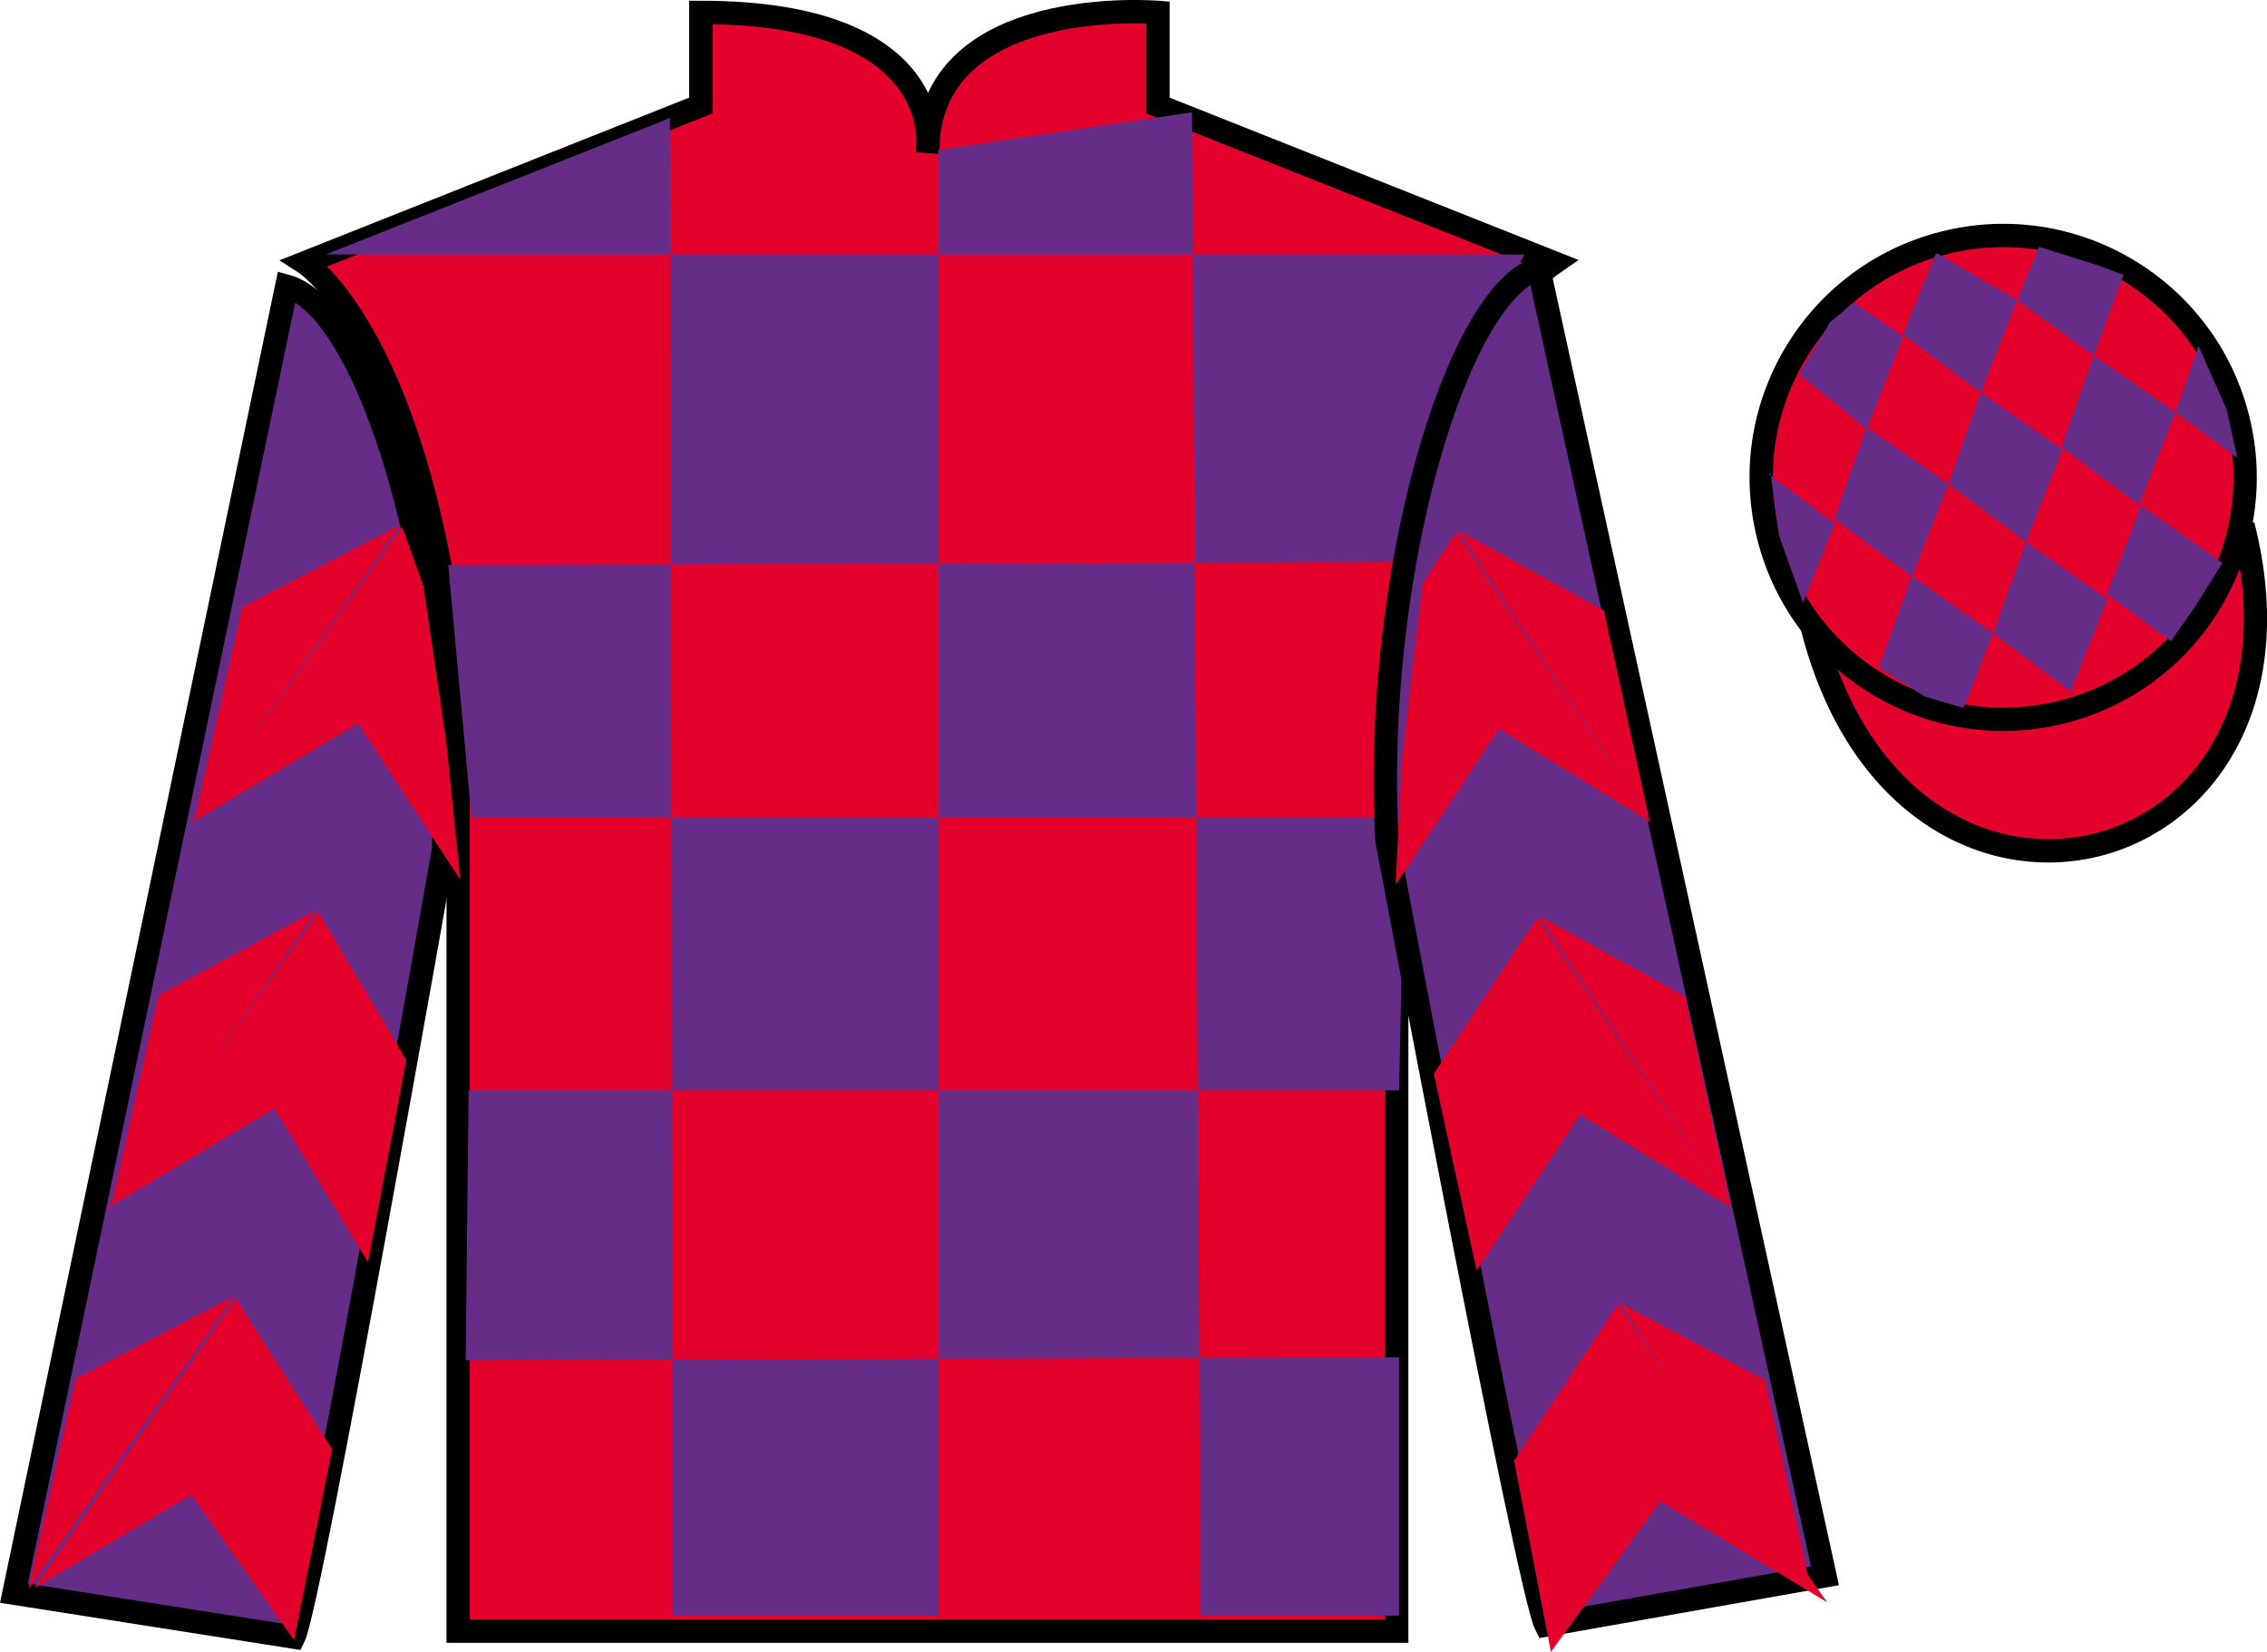 <?xml version="1.0" encoding="UTF-8"?>
<svg xmlns="http://www.w3.org/2000/svg" xmlns:xlink="http://www.w3.org/1999/xlink" width="97.32pt" height="70.92pt" viewBox="0 0 97.32 70.92" version="1.1">
<g id="surface0">
<path style="fill-rule:nonzero;fill:rgb(89.43%,1.152%,17.935%);fill-opacity:1;stroke-width:10;stroke-linecap:butt;stroke-linejoin:miter;stroke:rgb(0%,0%,0%);stroke-opacity:1;stroke-miterlimit:4;" d="M 778.008 439.786 C 817.734 284.161 1001.68 331.739 962.891 483.731 " transform="matrix(0.1,0,0,-0.1,0,70.92)"/>
<path style=" stroke:none;fill-rule:nonzero;fill:rgb(89.43%,1.152%,17.935%);fill-opacity:1;" d="M 13.086 11.281 C 13.086 11.281 18.168 14.531 19.668 29.867 C 19.668 29.867 19.668 44.867 19.668 70.031 L 59.961 70.031 L 59.961 29.699 C 59.961 29.699 61.75 14.699 66.711 11.281 L 49.711 4.531 L 49.711 0.531 C 49.711 0.531 39.82 -0.301 39.82 6.531 C 39.82 6.531 40.836 0.531 30.086 0.531 L 30.086 4.531 L 13.086 11.281 "/>
<path style="fill:none;stroke-width:10;stroke-linecap:butt;stroke-linejoin:miter;stroke:rgb(0%,0%,0%);stroke-opacity:1;stroke-miterlimit:4;" d="M 130.859 596.388 C 130.859 596.388 181.68 563.888 196.68 410.528 C 196.68 410.528 196.68 260.528 196.68 8.887 L 599.609 8.887 L 599.609 412.208 C 599.609 412.208 617.5 562.208 667.109 596.388 L 497.109 663.888 L 497.109 703.888 C 497.109 703.888 398.203 712.208 398.203 643.888 C 398.203 643.888 408.359 703.888 300.859 703.888 L 300.859 663.888 L 130.859 596.388 Z M 130.859 596.388 " transform="matrix(0.1,0,0,-0.1,0,70.92)"/>
<path style=" stroke:none;fill-rule:nonzero;fill:rgb(39.693%,17.655%,53.037%);fill-opacity:1;" d="M 28.758 5.07 L 28.883 69.367 L 40.277 69.367 L 40.277 6.441 L 51.172 4.82 L 51.547 69.367 L 60.062 69.367 L 60.062 58.277 L 19.992 58.402 L 20.117 46.812 L 60.062 46.812 L 60.312 35.102 L 20.242 35.102 L 19.242 24.258 L 60.812 24.133 C 61.062 18.84 65.445 10.926 65.445 10.926 L 13.98 10.926 L 28.758 5.07 "/>
<path style=" stroke:none;fill-rule:nonzero;fill:rgb(39.693%,17.655%,53.037%);fill-opacity:1;" d="M 12.613 70.289 C 13.352 68.781 19.039 36.477 19.039 36.477 C 19.43 24.973 15.816 13.254 12.309 12.289 L 0.598 68.402 L 12.613 70.289 "/>
<path style="fill:none;stroke-width:10;stroke-linecap:butt;stroke-linejoin:miter;stroke:rgb(0%,0%,0%);stroke-opacity:1;stroke-miterlimit:4;" d="M 126.133 6.309 C 133.516 21.387 190.391 344.434 190.391 344.434 C 194.297 459.473 158.164 576.661 123.086 586.309 L 5.977 25.177 L 126.133 6.309 Z M 126.133 6.309 " transform="matrix(0.1,0,0,-0.1,0,70.92)"/>
<path style=" stroke:none;fill-rule:nonzero;fill:rgb(39.693%,17.655%,53.037%);fill-opacity:1;" d="M 78.344 67.656 L 66.051 11.523 C 62.562 12.555 58.926 24.59 59.539 36.086 C 59.539 36.086 65.598 68.281 66.363 69.773 L 78.344 67.656 "/>
<path style="fill:none;stroke-width:10;stroke-linecap:butt;stroke-linejoin:miter;stroke:rgb(0%,0%,0%);stroke-opacity:1;stroke-miterlimit:4;" d="M 783.438 32.638 L 660.508 593.966 C 625.625 583.653 589.258 463.302 595.391 348.341 C 595.391 348.341 655.977 26.387 663.633 11.466 L 783.438 32.638 Z M 783.438 32.638 " transform="matrix(0.1,0,0,-0.1,0,70.92)"/>
<path style=" stroke:none;fill-rule:nonzero;fill:rgb(89.43%,1.152%,17.935%);fill-opacity:1;" d="M 88.562 30.559 C 94.117 29.141 97.473 23.484 96.059 17.93 C 94.641 12.371 88.984 9.016 83.426 10.434 C 77.867 11.852 74.512 17.508 75.93 23.062 C 77.348 28.621 83.004 31.977 88.562 30.559 "/>
<path style="fill:none;stroke-width:10;stroke-linecap:butt;stroke-linejoin:miter;stroke:rgb(0%,0%,0%);stroke-opacity:1;stroke-miterlimit:4;" d="M 885.625 403.614 C 941.172 417.794 974.727 474.356 960.586 529.903 C 946.406 585.489 889.844 619.044 834.258 604.864 C 778.672 590.684 745.117 534.122 759.297 478.575 C 773.477 422.989 830.039 389.434 885.625 403.614 Z M 885.625 403.614 " transform="matrix(0.1,0,0,-0.1,0,70.92)"/>
<path style=" stroke:none;fill-rule:nonzero;fill:rgb(89.43%,1.152%,17.935%);fill-opacity:1;" d="M 8.176 35.344 L 15.367 31.055 L 19.762 37.781 L 19.156 31.852 L 18.18 25.176 L 17.262 22.625 "/>
<path style=" stroke:none;fill-rule:nonzero;fill:rgb(89.43%,1.152%,17.935%);fill-opacity:1;" d="M 17.199 22.527 L 10.398 26.066 L 8.363 35.121 "/>
<path style=" stroke:none;fill-rule:nonzero;fill:rgb(89.43%,1.152%,17.935%);fill-opacity:1;" d="M 1.027 68.461 L 8.219 64.172 "/>
<path style=" stroke:none;fill-rule:nonzero;fill:rgb(89.43%,1.152%,17.935%);fill-opacity:1;" d="M 14.508 62.469 L 10.113 55.742 "/>
<path style=" stroke:none;fill-rule:nonzero;fill:rgb(89.43%,1.152%,17.935%);fill-opacity:1;" d="M 10.051 55.648 L 3.25 59.188 "/>
<path style=" stroke:none;fill-rule:nonzero;fill:rgb(89.43%,1.152%,17.935%);fill-opacity:1;" d="M 1.461 68.184 L 8.219 64.172 L 12.621 70.422 L 14.258 62.219 L 10.113 55.742 "/>
<path style=" stroke:none;fill-rule:nonzero;fill:rgb(89.43%,1.152%,17.935%);fill-opacity:1;" d="M 10.051 55.648 L 3.25 59.188 L 1.215 68.242 "/>
<path style=" stroke:none;fill-rule:nonzero;fill:rgb(89.43%,1.152%,17.935%);fill-opacity:1;" d="M 4.586 51.879 L 11.781 47.59 L 15.797 54.191 L 17.441 45.512 L 13.672 39.16 "/>
<path style=" stroke:none;fill-rule:nonzero;fill:rgb(89.43%,1.152%,17.935%);fill-opacity:1;" d="M 13.609 39.062 L 6.809 42.727 L 4.773 51.785 "/>
<path style=" stroke:none;fill-rule:nonzero;fill:rgb(89.43%,1.152%,17.935%);fill-opacity:1;" d="M 70.824 35.281 L 64.348 31.289 L 59.91 37.984 L 60.176 32.68 L 61.078 25.012 L 62.512 22.844 "/>
<path style=" stroke:none;fill-rule:nonzero;fill:rgb(89.43%,1.152%,17.935%);fill-opacity:1;" d="M 62.574 22.75 L 68.852 26.211 L 70.824 35.281 "/>
<path style=" stroke:none;fill-rule:nonzero;fill:rgb(89.43%,1.152%,17.935%);fill-opacity:1;" d="M 78.438 68.793 L 71.273 64.457 "/>
<path style=" stroke:none;fill-rule:nonzero;fill:rgb(89.43%,1.152%,17.935%);fill-opacity:1;" d="M 64.996 62.707 L 69.438 56.012 "/>
<path style=" stroke:none;fill-rule:nonzero;fill:rgb(89.43%,1.152%,17.935%);fill-opacity:1;" d="M 78.438 68.793 L 71.273 64.457 L 66.578 70.922 L 64.996 62.707 L 69.438 56.012 "/>
<path style=" stroke:none;fill-rule:nonzero;fill:rgb(89.43%,1.152%,17.935%);fill-opacity:1;" d="M 69.496 55.918 L 75.777 59.254 L 77.75 68.324 "/>
<path style=" stroke:none;fill-rule:nonzero;fill:rgb(89.43%,1.152%,17.935%);fill-opacity:1;" d="M 74.301 51.84 L 67.828 47.848 L 63.387 54.543 L 61.551 46.102 L 65.988 39.406 "/>
<path style=" stroke:none;fill-rule:nonzero;fill:rgb(89.43%,1.152%,17.935%);fill-opacity:1;" d="M 66.051 39.309 L 72.332 42.773 L 74.301 51.84 "/>
<path style=" stroke:none;fill-rule:nonzero;fill:rgb(39.693%,17.655%,53.037%);fill-opacity:1;" d="M 79.594 12.988 L 78.562 13.828 L 77.234 16.066 L 80.137 18.43 L 81.695 14.453 L 79.594 12.988 "/>
<path style=" stroke:none;fill-rule:nonzero;fill:rgb(39.693%,17.655%,53.037%);fill-opacity:1;" d="M 83.285 10.953 L 83.148 10.875 L 83.074 10.941 L 81.691 14.363 L 85.031 16.852 L 86.59 12.879 L 83.285 10.953 "/>
<path style=" stroke:none;fill-rule:nonzero;fill:rgb(39.693%,17.655%,53.037%);fill-opacity:1;" d="M 90.121 11.41 L 87.531 10.594 L 86.59 12.879 L 89.883 15.262 L 91.039 12.117 L 91.164 11.805 L 90.121 11.41 "/>
<path style=" stroke:none;fill-rule:nonzero;fill:rgb(39.693%,17.655%,53.037%);fill-opacity:1;" d="M 80.133 18.336 L 78.742 22.262 L 82.078 24.75 L 83.641 20.777 L 80.133 18.336 "/>
<path style=" stroke:none;fill-rule:nonzero;fill:rgb(39.693%,17.655%,53.037%);fill-opacity:1;" d="M 85.031 16.852 L 83.641 20.777 L 86.973 23.266 L 88.535 19.293 L 85.031 16.852 "/>
<path style=" stroke:none;fill-rule:nonzero;fill:rgb(39.693%,17.655%,53.037%);fill-opacity:1;" d="M 89.883 15.262 L 88.492 19.188 L 91.828 21.676 L 93.387 17.703 L 89.883 15.262 "/>
<path style=" stroke:none;fill-rule:nonzero;fill:rgb(39.693%,17.655%,53.037%);fill-opacity:1;" d="M 82.07 24.723 L 80.66 28.641 L 82.609 29.898 L 84.293 30.398 L 84.293 30.398 L 85.562 27.184 L 82.07 24.723 "/>
<path style=" stroke:none;fill-rule:nonzero;fill:rgb(39.693%,17.655%,53.037%);fill-opacity:1;" d="M 86.973 23.266 L 85.562 27.184 L 88.887 29.691 L 90.465 25.727 L 86.973 23.266 "/>
<path style=" stroke:none;fill-rule:nonzero;fill:rgb(39.693%,17.655%,53.037%);fill-opacity:1;" d="M 91.918 21.707 L 90.441 25.5 L 93.195 27.531 L 93.195 27.531 L 94.18 26.125 L 95.41 24.168 L 91.918 21.707 "/>
<path style=" stroke:none;fill-rule:nonzero;fill:rgb(39.693%,17.655%,53.037%);fill-opacity:1;" d="M 75.945 20.367 L 76.008 20.305 L 76.363 22.969 L 77.453 26.02 L 77.391 25.895 L 78.762 22.484 L 75.945 20.367 "/>
<path style=" stroke:none;fill-rule:nonzero;fill:rgb(39.693%,17.655%,53.037%);fill-opacity:1;" d="M 94.379 14.855 L 94.379 14.855 L 93.387 17.703 L 96.043 19.652 L 96.043 19.652 L 95.594 17.594 L 94.379 14.855 "/>
</g>
</svg>
